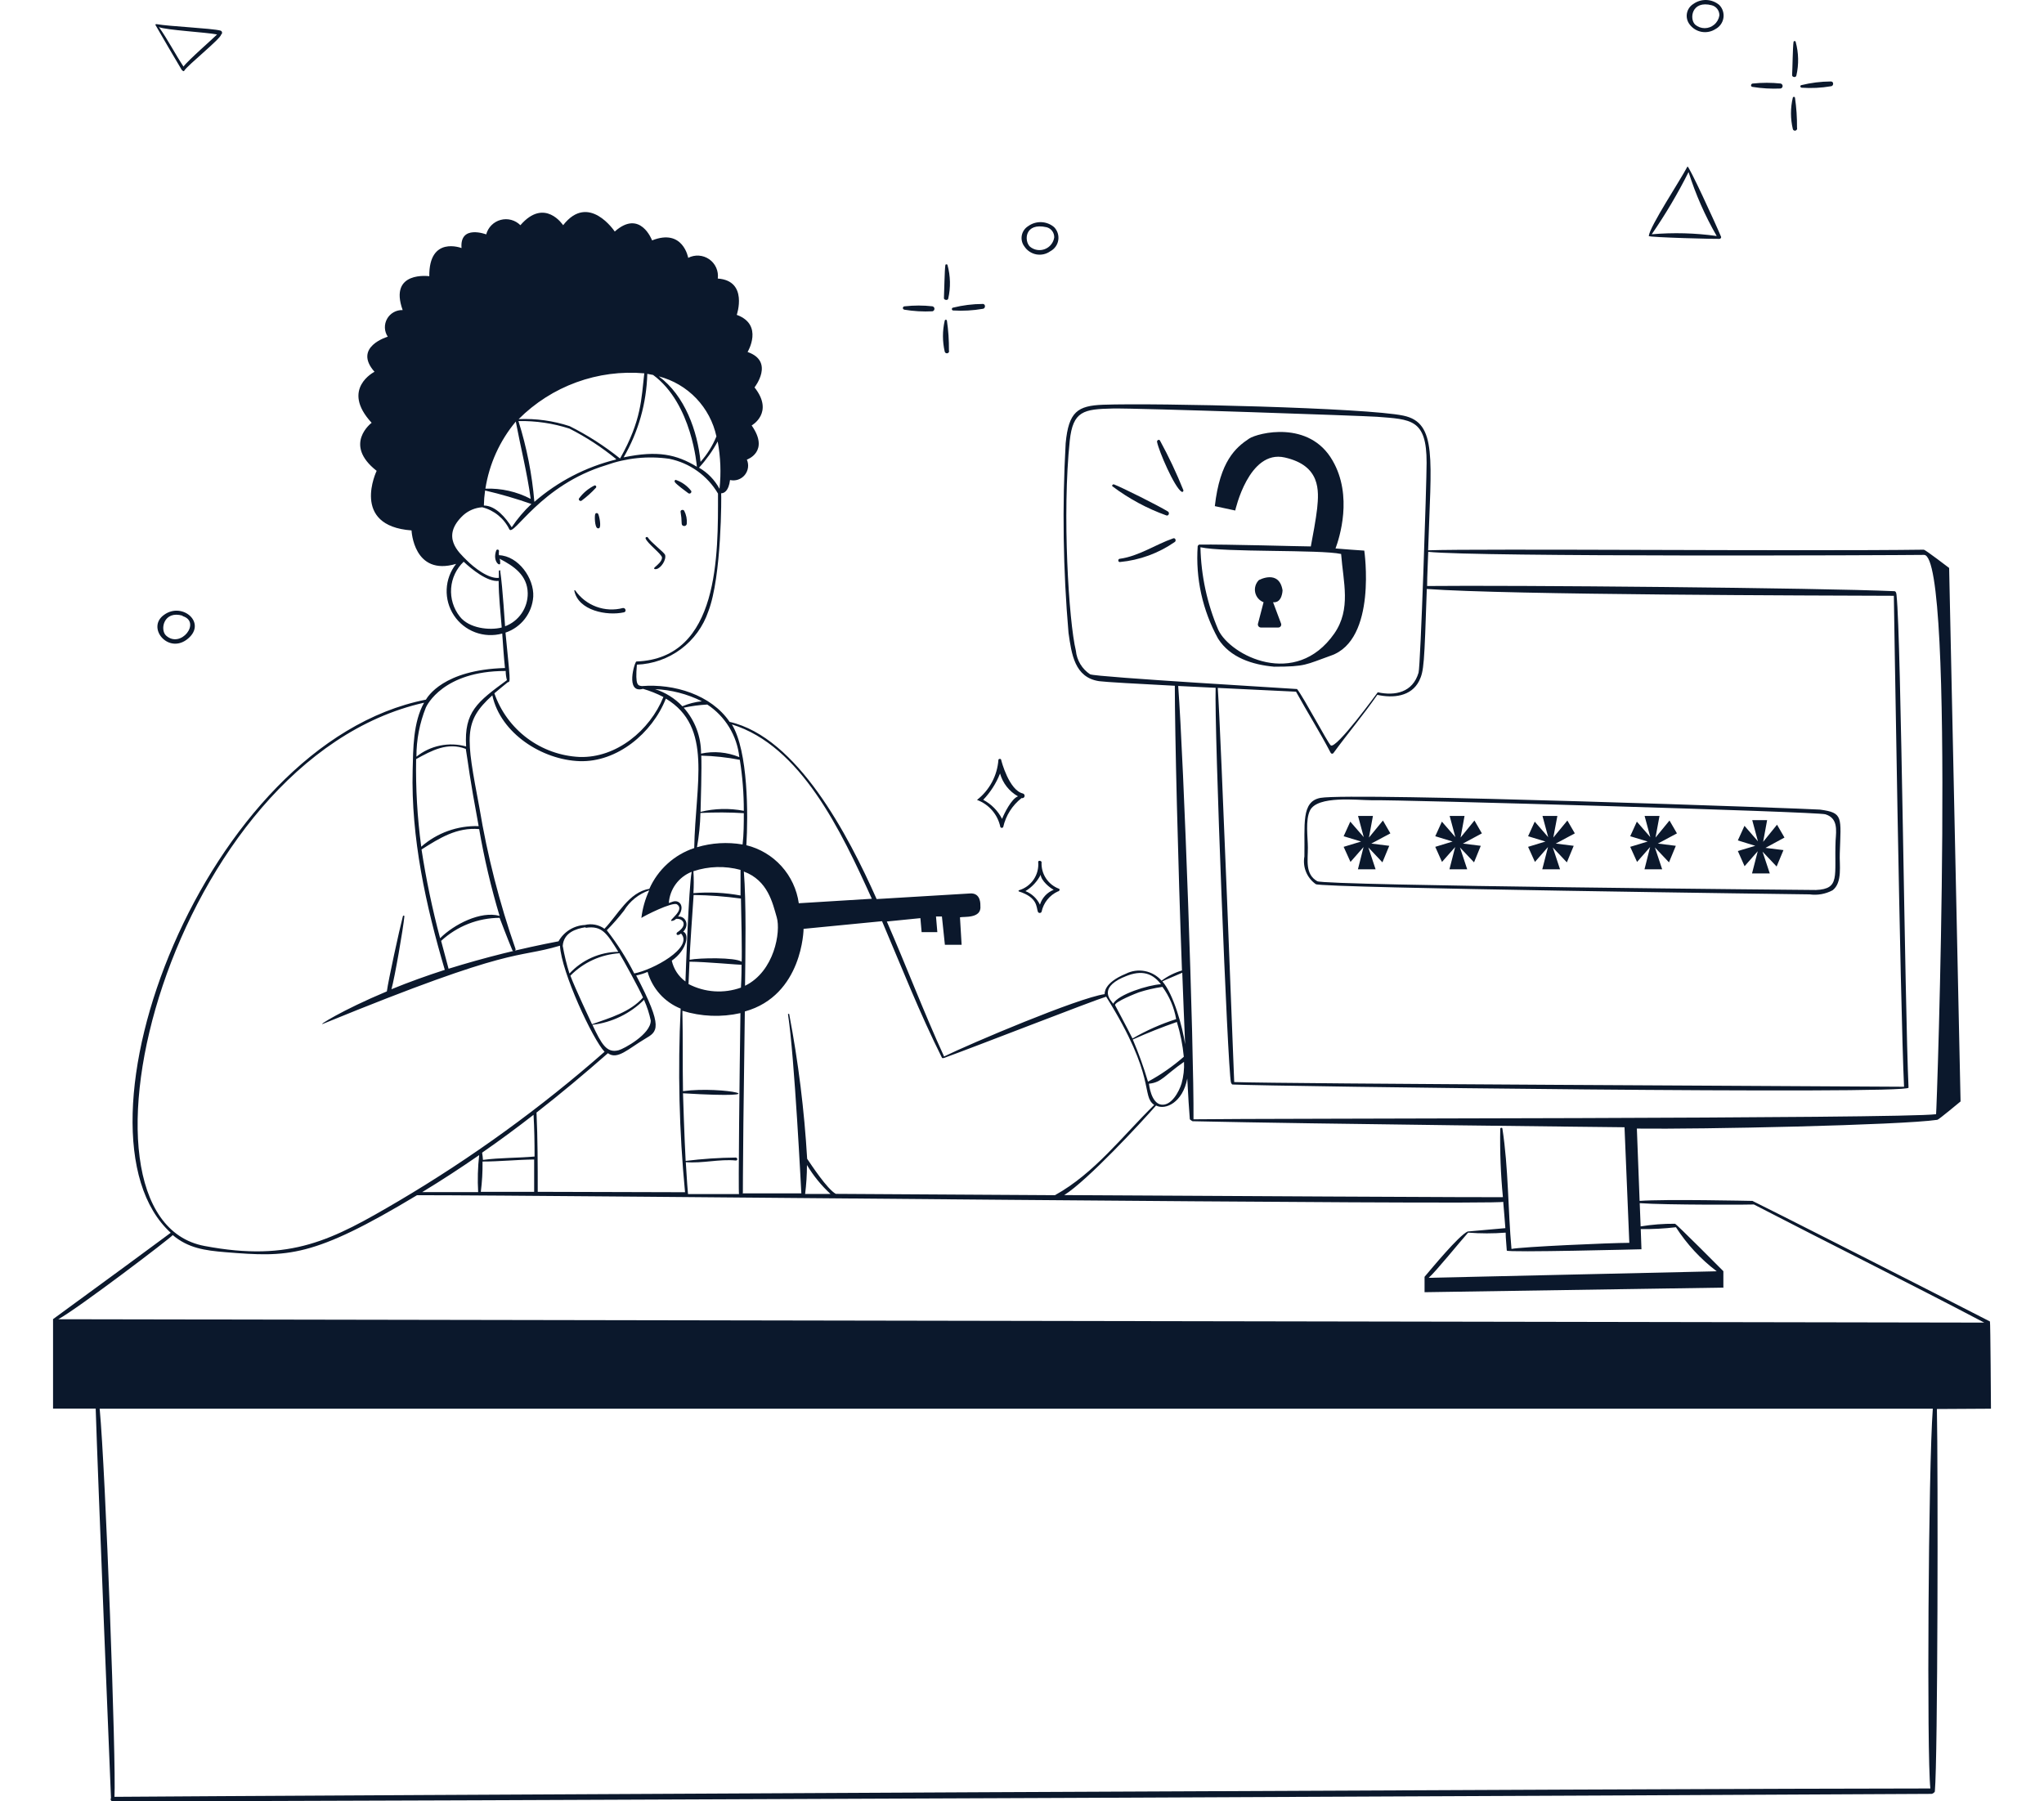 <svg width="236" height="208" viewBox="0 0 236 208" fill="none" xmlns="http://www.w3.org/2000/svg">
<g clip-path="url(#clip0_275_6893)">
<path d="M76.434 64.392C76.434 64.804 75.928 65.217 75.645 65.464C75.363 65.711 75.645 65.747 75.787 65.711C76.329 65.605 76.965 64.616 76.788 64.062C76.67 63.768 75.139 62.613 74.797 62.06C74.715 61.93 74.479 62.06 74.538 62.166C74.727 62.755 76.458 64.015 76.434 64.392ZM78.578 59.092C78.656 59.543 78.7 60 78.708 60.458C78.708 60.835 79.285 60.835 79.297 60.458C79.336 59.949 79.234 59.44 79.002 58.986C78.896 58.797 78.555 58.868 78.578 59.092ZM68.943 60.964C68.979 60.995 69.025 61.012 69.073 61.012C69.12 61.012 69.166 60.995 69.202 60.964C69.426 60.764 69.202 59.586 69.061 59.339C69.045 59.309 69.021 59.285 68.992 59.268C68.963 59.251 68.93 59.242 68.896 59.242C68.862 59.242 68.829 59.251 68.8 59.268C68.771 59.285 68.747 59.309 68.731 59.339C68.625 59.61 68.684 60.811 68.943 60.964ZM67.141 57.819C67.741 57.375 68.297 56.874 68.802 56.324C68.824 56.298 68.838 56.266 68.842 56.232C68.845 56.198 68.838 56.163 68.821 56.134C68.804 56.104 68.779 56.08 68.748 56.066C68.717 56.051 68.682 56.047 68.649 56.053C67.928 56.407 67.305 56.932 66.835 57.584C66.825 57.623 66.828 57.665 66.841 57.703C66.855 57.742 66.879 57.776 66.912 57.8C66.944 57.825 66.983 57.84 67.024 57.844C67.064 57.847 67.105 57.839 67.141 57.819ZM79.485 56.96C79.524 56.983 79.57 56.995 79.615 56.992C79.661 56.989 79.704 56.973 79.74 56.944C79.776 56.916 79.802 56.878 79.816 56.834C79.829 56.791 79.829 56.744 79.815 56.7C79.354 56.097 78.722 55.645 78.001 55.405C77.974 55.415 77.95 55.431 77.931 55.453C77.912 55.474 77.898 55.5 77.891 55.528C77.884 55.555 77.884 55.584 77.891 55.612C77.898 55.64 77.911 55.666 77.93 55.687C78.107 55.947 79.203 56.759 79.485 56.96ZM72.041 70.706C72.371 70.635 72.23 70.152 71.911 70.211C70.899 70.474 69.831 70.421 68.849 70.058C67.868 69.696 67.021 69.042 66.422 68.185C66.416 68.175 66.407 68.167 66.397 68.162C66.387 68.156 66.375 68.153 66.364 68.153C66.352 68.153 66.34 68.156 66.33 68.162C66.32 68.167 66.311 68.175 66.305 68.185C66.752 70.517 70.086 71.141 72.041 70.706ZM157.52 63.579C157.52 63.579 154.564 63.379 154.199 63.332C154.634 62.154 156.236 57.278 153.857 53.178C151.16 48.467 145.223 49.986 144.222 50.646C142.667 51.683 140.853 53.249 140.264 58.444L142.62 58.95C142.62 58.95 144.175 51.883 148.333 52.825C152.491 53.767 152.29 56.642 152.078 58.715C151.961 59.822 151.537 62.13 151.348 63.096C150.17 63.096 141.536 62.837 138.462 62.884C138.421 62.901 138.383 62.926 138.353 62.959C138.322 62.992 138.299 63.03 138.285 63.073C138.028 66.783 138.846 70.488 140.641 73.745C142.031 75.947 144.622 76.76 147.108 76.984C150.783 76.984 150.759 76.736 153.645 75.712C159.028 73.886 157.52 63.579 157.52 63.579ZM140.665 72.731C139.375 69.712 138.676 66.473 138.603 63.191C141.36 63.803 152.444 63.438 154.846 63.968C155.094 67.243 156.024 70.317 154.057 73.156C149.593 79.551 142.066 75.712 140.665 72.731Z" fill="#0B182C"/>
<path d="M148.083 68.161C147.682 65.711 145.35 66.983 145.35 66.983C145.166 67.166 145.03 67.393 144.956 67.642C144.881 67.891 144.871 68.155 144.925 68.409C144.979 68.663 145.095 68.9 145.264 69.097C145.433 69.295 145.649 69.447 145.892 69.539L145.244 72.025C145.232 72.076 145.231 72.13 145.242 72.182C145.254 72.234 145.277 72.283 145.31 72.325C145.342 72.367 145.384 72.401 145.432 72.424C145.48 72.448 145.532 72.46 145.586 72.46H147.576C147.633 72.463 147.69 72.451 147.742 72.425C147.793 72.4 147.837 72.362 147.87 72.315C147.903 72.268 147.923 72.214 147.93 72.157C147.936 72.1 147.928 72.042 147.906 71.989L146.987 69.539C148.059 69.657 148.083 68.161 148.083 68.161ZM133.595 51.035C133.819 52.142 135.585 56.229 136.41 56.771C136.528 56.853 136.657 56.771 136.634 56.606C135.849 54.646 134.949 52.734 133.936 50.882C133.842 50.681 133.548 50.834 133.595 51.035ZM134.855 59.068C133.807 58.42 129.613 56.312 128.589 55.923C128.459 55.923 128.341 56.076 128.447 56.159C130.34 57.584 132.436 58.716 134.667 59.516C134.926 59.61 135.079 59.221 134.855 59.068ZM135.456 62.166C133.418 62.873 131.475 64.227 129.295 64.522C129.072 64.522 129.048 64.898 129.295 64.898C131.576 64.686 133.764 63.886 135.644 62.578C135.833 62.449 135.715 62.072 135.456 62.166ZM155.138 96.56L157.152 97.173L155.138 97.785L155.927 99.528L157.435 97.809L156.787 100.376H158.825L157.989 97.856L159.614 99.576L160.403 97.667L158.33 97.408L160.533 96.23L159.673 94.746L158.059 96.713L158.519 94.216H156.799L157.459 96.666L155.904 94.876L155.138 96.56ZM166.493 99.528L168.013 97.809L167.353 100.376H169.402L168.566 97.856L170.192 99.576L170.969 97.667L168.908 97.408L171.099 96.23L170.239 94.746L168.637 96.713L169.096 94.216H167.377L168.036 96.666L166.481 94.876L165.716 96.56L167.718 97.173L165.716 97.785L166.493 99.528ZM177.224 99.528L178.731 97.809L178.072 100.376H180.121L179.285 97.856L180.91 99.576L181.7 97.667L179.627 97.408L181.829 96.23L180.969 94.746L179.344 96.713L179.815 94.216H178.095L178.755 96.666L177.2 94.876L176.434 96.56L178.437 97.173L176.434 97.785L177.224 99.528ZM189.014 99.528L190.522 97.809L189.874 100.376H191.912L191.076 97.856L192.701 99.576L193.49 97.667L191.417 97.408L193.62 96.23L192.76 94.746L191.146 96.713L191.606 94.216H189.886L190.546 96.666L188.991 94.876L188.225 96.56L190.239 97.173L188.225 97.785L189.014 99.528ZM201.429 100.023L202.949 98.292L202.289 100.859H204.339L203.502 98.339L205.128 100.058L205.917 98.162L203.844 97.903L206.035 96.713L205.175 95.229L203.573 97.208L204.032 94.699H202.313L202.972 97.149L201.417 95.359L200.652 97.043L202.666 97.667L200.652 98.268L201.429 100.023Z" fill="#0B182C"/>
<path d="M152.467 92.131C150.205 92.544 150.676 95.217 150.606 98.892C150.497 99.497 150.563 100.119 150.797 100.687C151.031 101.255 151.422 101.744 151.925 102.096C152.596 102.544 208.817 103.274 208.935 103.274C209.846 103.401 210.773 103.236 211.585 102.803C212.763 101.92 212.362 99.811 212.421 98.563C212.551 94.334 212.857 93.851 210.136 93.486C209.064 93.38 156.165 91.484 152.467 92.131ZM210.76 94.028C212.221 94.475 212.021 95.853 211.938 97.067C211.773 101.154 212.515 102.65 209.665 102.768C209.547 102.768 153.02 102.273 152.09 101.755C150.653 100.942 151.018 99.269 151.006 97.879C151.006 96.701 150.7 94.699 151.254 93.58C152.113 91.837 156.742 92.402 158.321 92.402C161.56 92.332 209.853 93.722 210.76 94.028Z" fill="#0B182C"/>
<path d="M229.876 162.663C229.876 162.663 229.817 152.628 229.759 152.592C225.047 150.154 202.42 138.67 202.337 138.67C202.255 138.67 192.219 138.446 189.31 138.67L188.992 130.318C196.283 130.413 219.464 129.93 223.692 129.305C223.822 129.305 226.366 127.185 226.366 127.185L225.047 65.582C225.047 65.582 222.291 63.473 222.126 63.473C208.427 63.662 170.746 63.332 164.892 63.544C165.222 53.084 165.976 48.82 162.042 47.996C157.79 47.089 133.572 46.512 127.341 46.736C124.432 46.853 123.384 47.536 123.042 51.176C122.633 58.478 122.743 65.799 123.372 73.085C123.725 75.523 124.067 78.232 126.906 78.656C127.565 78.751 131.346 78.963 135.645 79.186C135.645 84.652 136.011 99.576 136.47 112.061C135.621 112.312 134.824 112.711 134.114 113.239C133.613 112.667 132.936 112.278 132.19 112.133C131.444 111.988 130.67 112.095 129.992 112.438C127.365 113.522 127.565 114.711 127.542 114.794C124.444 115.241 112.123 120.471 109.002 121.991C106.646 116.855 104.655 111.578 102.394 106.407L106.269 106.019L106.41 107.632H108.224L108.071 105.83H108.754L109.096 109.093H111.028L110.839 105.924C111.263 105.807 113.36 106.113 113.195 104.593C113.195 104.476 113.277 103.086 112.017 103.168L101.216 103.816C97.953 96.478 92.064 85.135 84.243 83.356C82.099 80.211 77.811 78.927 74.113 79.222C73.665 79.151 73.323 79.222 73.535 76.748C75.371 76.678 77.142 76.053 78.614 74.956C80.086 73.858 81.191 72.339 81.781 70.6C83.335 66.595 83.3 57.066 83.265 56.96C83.595 56.96 84.125 56.724 84.29 55.428C84.599 55.499 84.921 55.483 85.221 55.381C85.521 55.279 85.787 55.095 85.989 54.85C86.19 54.606 86.32 54.31 86.363 53.996C86.406 53.682 86.361 53.362 86.233 53.073C86.233 53.073 88.907 52.166 86.787 49.127C86.787 49.127 89.425 47.654 87.117 44.733C87.117 44.733 89.472 41.741 86.316 40.646C86.316 40.646 88.212 37.501 85.067 36.358C85.067 36.358 86.421 32.412 82.876 32.165C82.93 31.739 82.867 31.307 82.693 30.914C82.519 30.522 82.242 30.184 81.89 29.938C81.538 29.692 81.126 29.547 80.698 29.518C80.27 29.489 79.842 29.577 79.46 29.774C79.46 29.774 78.871 26.334 75.29 27.76C75.29 27.76 73.936 24.108 70.979 26.735C70.979 26.735 67.976 22.2 65.019 26.005C65.019 26.005 62.899 22.754 60.084 26.005C59.791 25.711 59.427 25.5 59.026 25.392C58.626 25.285 58.204 25.285 57.804 25.393C57.404 25.5 57.039 25.711 56.747 26.005C56.454 26.299 56.244 26.664 56.138 27.065C56.138 27.065 53.064 25.887 53.288 28.643C53.288 28.643 49.518 27.183 49.566 31.894C49.566 31.894 44.854 31.235 46.491 35.805C46.127 35.791 45.767 35.879 45.449 36.057C45.132 36.236 44.869 36.498 44.692 36.816C44.514 37.134 44.427 37.495 44.441 37.859C44.455 38.223 44.57 38.576 44.772 38.879C44.772 38.879 40.708 40.057 43.24 42.931C43.24 42.931 39.294 44.91 42.91 48.82C42.91 48.82 39.577 51.306 43.488 54.368C43.488 54.368 40.425 60.729 47.516 61.247C47.516 61.247 47.74 66.571 52.663 65.111C52 65.95 51.618 66.977 51.573 68.045C51.528 69.114 51.822 70.169 52.412 71.061C53.002 71.953 53.859 72.636 54.86 73.012C55.861 73.388 56.956 73.438 57.987 73.156C58.082 74.475 58.164 75.818 58.305 77.137C51.156 77.337 49.353 80.506 49.177 80.788C23.558 85.841 6.902 130.707 19.73 142.368C19.612 142.368 20.907 141.532 6.125 152.321V162.651H11.049C11.272 169.943 12.804 207.635 12.815 207.635C12.792 207.67 12.779 207.71 12.777 207.752C12.775 207.794 12.784 207.835 12.803 207.873C12.822 207.91 12.851 207.941 12.886 207.964C12.921 207.986 12.962 207.999 13.004 208C40.354 208 207.52 207.246 223.021 207.14C223.104 207.14 223.386 206.987 223.398 206.846C223.74 203.029 223.775 169.636 223.634 162.699L229.876 162.663ZM189.44 141.921C190.797 141.941 192.155 141.87 193.503 141.709C194.762 143.669 196.357 145.391 198.215 146.797L164.951 147.551C165.705 146.927 168.603 143.334 169.51 142.333C170.952 142.445 172.402 142.445 173.844 142.333C173.844 143.028 173.939 143.723 173.974 144.406C173.974 144.653 189.522 144.253 189.522 144.253L189.44 141.921ZM173.467 130.318C173.467 130.177 173.22 130.224 173.22 130.318C173.169 132.961 173.272 135.603 173.526 138.234C173.385 138.234 176.235 138.304 122.877 137.998C125.551 136.314 131.641 129.753 133.478 127.656C134.55 128.222 136.564 127.315 137.082 124.535C137.188 126.514 137.283 128.151 137.377 129.247C137.377 129.247 137.66 129.494 137.719 129.47C151.853 129.788 187.567 130.165 187.567 130.165L188.12 143.511C186 143.511 175.646 143.97 174.516 144.217C174.103 139.683 174.174 134.912 173.467 130.318ZM136.706 122.615C136.745 123.457 136.65 124.3 136.423 125.112C136.14 126.043 135.245 127.727 134.067 127.55C132.889 127.374 132.665 125.195 132.654 125.136C134.138 124.994 134.468 124.158 136.706 122.615ZM132.548 124.9C132.056 123.246 131.47 121.622 130.793 120.035C132.465 119.282 134.15 118.61 135.881 118.009C136.285 119.317 136.554 120.663 136.682 122.026C135.415 123.135 134.028 124.099 132.548 124.9ZM164.739 68.008C174.162 68.703 210.088 68.762 218.663 68.797C218.663 68.797 219.393 116.066 219.841 125.489C209.817 125.418 148.107 125.147 142.501 124.947C142.501 124.947 140.946 84.24 140.604 79.434L149.639 79.87C150.934 82.225 152.419 84.581 153.644 86.937C153.66 86.966 153.684 86.991 153.713 87.008C153.742 87.025 153.775 87.034 153.808 87.034C153.842 87.034 153.875 87.025 153.904 87.008C153.933 86.991 153.957 86.966 153.973 86.937C155.622 84.675 157.436 82.531 159.027 80.235C160.829 80.635 162.937 80.447 163.856 78.621C164.409 77.478 164.445 76.748 164.739 68.008ZM125.869 77.867C125.408 77.564 125.02 77.161 124.735 76.688C124.449 76.215 124.273 75.684 124.22 75.134C123.395 71.754 122.63 59.268 123.513 50.894C123.878 47.454 125.115 47.242 128.472 47.171C131.417 47.112 157.554 48.019 158.979 48.125C162.914 48.432 164.727 48.361 164.716 53.438C164.716 55.794 164.021 76.866 163.785 77.679C163.114 79.952 161.088 80.376 159.074 79.94C159.074 79.94 154.256 86.584 153.644 86.065C153.29 85.759 150.522 80.517 149.757 79.563C149.698 79.54 126.493 78.185 125.893 77.867H125.869ZM140.357 79.422C140.192 84.004 141.735 123.286 142.124 124.983C142.124 124.983 142.206 125.23 142.312 125.23C146.941 125.442 220.406 126.408 220.359 125.595C219.923 116.172 219.499 73.415 218.981 68.821C218.981 68.821 218.981 68.279 218.745 68.267C210.17 67.879 174.233 67.561 164.775 67.667C164.775 66.394 164.869 65.052 164.904 63.721C170.652 64.321 218.463 64.121 222.149 64.074C225.836 64.027 223.61 128.646 223.539 128.658C219.77 129.188 145.61 129.129 137.801 129.247C137.86 120.919 136.682 87.903 136.034 79.21L140.357 79.422ZM136.505 112.332C136.611 115.265 136.729 118.045 136.835 120.577C136.529 118.551 135.504 114.806 134.208 113.321C134.538 113.145 135.775 112.65 136.482 112.332H136.505ZM134.22 113.958C135.025 115.061 135.565 116.334 135.799 117.68C134.042 118.24 132.351 118.991 130.757 119.918C130.121 118.634 128.755 116.101 128.743 116.066C128.661 115.689 131.264 114.664 131.499 114.582C132.379 114.299 133.282 114.09 134.197 113.958H134.22ZM129.674 112.862C131.476 112.038 132.889 112.132 134.044 113.651C132.595 113.722 129.073 114.829 128.531 115.901C128.319 115.559 126.729 114.193 129.65 112.862H129.674ZM108.79 122.156C108.79 122.226 109.002 122.156 109.013 122.156C112.3 120.978 126.152 115.559 127.718 115.088C133.608 124.511 131.711 126.502 133.266 127.586C129.579 131.19 126.375 135.478 121.805 138.01L96.504 137.857C95.503 137.315 93.618 134.429 93.194 133.805C92.865 128.199 92.173 122.619 91.121 117.103C91.121 117.02 90.968 117.103 90.98 117.103C91.734 121.955 92.511 137.668 92.523 137.798H85.738C85.833 137.61 85.668 139.659 85.998 116.796C92.7 114.935 92.782 107.255 92.782 107.255L101.84 106.372C104.09 111.661 106.198 117.02 108.766 122.156H108.79ZM95.892 137.869H92.959C93.099 136.759 93.17 135.642 93.171 134.523C93.911 135.764 94.828 136.891 95.892 137.869ZM55.208 137.657H48.741C50.979 136.302 53.182 134.865 55.325 133.381C55.166 134.8 55.126 136.231 55.208 137.657ZM55.714 134.123C57.693 134.123 59.695 133.911 61.674 133.887V137.621H55.514C55.661 136.481 55.728 135.332 55.714 134.182V134.123ZM55.714 133.063C57.716 131.673 59.68 130.228 61.603 128.728C61.698 130.33 61.721 131.944 61.721 133.546C59.742 133.722 57.728 133.675 55.761 133.935C55.745 133.662 55.714 133.391 55.667 133.122L55.714 133.063ZM62.086 137.621C62.086 134.571 62.086 131.52 61.945 128.469C64.76 126.278 67.493 123.981 70.19 121.614C71.286 122.427 72.546 121.096 74.478 119.953C75.891 119.117 76.669 118.775 73.453 112.638C73.906 112.548 74.348 112.41 74.772 112.226C75.043 113.177 75.528 114.053 76.189 114.788C76.851 115.523 77.671 116.097 78.589 116.466C78.246 123.537 78.415 130.623 79.095 137.668L62.086 137.621ZM55.325 95.736C55.907 99.121 56.694 102.469 57.681 105.759C55.502 105.147 52.392 106.749 50.814 108.339C49.915 104.964 49.199 101.544 48.67 98.091C50.767 96.76 52.758 95.512 55.325 95.736ZM48.635 97.762C48.183 94.413 47.986 91.034 48.046 87.655C49.86 86.654 51.674 85.665 53.782 86.477C54.112 88.456 54.136 89.316 55.266 95.394C52.834 95.316 50.463 96.166 48.635 97.773V97.762ZM57.693 106.007C57.693 106.007 58.635 108.492 59.154 109.717C59.248 109.929 59.601 109.776 59.519 109.564C57.665 104.255 56.27 98.797 55.349 93.25C53.794 85.005 53.488 83.332 56.845 80.293C57.799 84.699 62.617 87.75 66.927 87.891C71.239 88.032 75.302 84.675 76.881 80.671C82.346 83.957 80.285 90.471 80.155 97.927C79.011 98.308 77.959 98.924 77.067 99.736C76.174 100.547 75.461 101.535 74.972 102.638C72.617 103.003 71.321 105.665 69.79 107.244C69.467 107.011 69.097 106.852 68.707 106.777C68.316 106.702 67.914 106.712 67.528 106.808C66.903 106.838 66.297 107.027 65.765 107.357C65.233 107.687 64.794 108.146 64.489 108.692C60.201 109.509 55.961 110.567 51.792 111.861C51.497 110.789 51.215 109.717 50.932 108.645C52.773 106.944 55.186 105.994 57.693 105.983V106.007ZM80.968 87.255C82.463 87.291 83.952 87.453 85.42 87.738C85.731 89.686 85.885 91.655 85.88 93.627C84.226 93.307 82.522 93.347 80.885 93.745C80.909 92.838 81.039 88.562 80.968 87.255ZM85.88 93.898C85.88 95.076 85.88 96.325 85.738 97.514C83.982 97.213 82.18 97.321 80.473 97.832C80.707 96.525 80.841 95.202 80.874 93.875C82.541 93.788 84.213 93.796 85.88 93.898ZM77.564 110.93C79.378 109.646 79.59 107.797 78.883 107.585C79.696 106.749 79.072 105.736 78.294 105.842C79.154 104.664 78.459 103.863 77.693 104.11L77.222 104.275C77.276 103.487 77.553 102.729 78.02 102.091C78.487 101.453 79.125 100.961 79.861 100.671C79.519 102.461 79.166 112.556 79.142 113.333C78.342 112.751 77.781 111.896 77.564 110.93ZM78.165 104.428C79.177 105.112 76.987 106.384 77.587 106.337C77.767 106.314 77.933 106.231 78.058 106.101C78.871 106.019 79.472 106.831 78.2 107.656C78.023 107.774 78.094 108.198 78.636 107.797C80.12 109.434 75.338 112.014 73.229 112.403C72.336 110.644 71.275 108.975 70.061 107.42C70.764 106.706 71.425 105.951 72.04 105.159C72.712 104.06 73.744 103.228 74.961 102.803C74.491 103.812 74.185 104.89 74.054 105.995C74.395 105.748 77.658 104.099 78.165 104.428ZM85.503 100.447V103.404C83.709 103.073 81.879 102.981 80.061 103.133C80.114 102.289 80.114 101.444 80.061 100.6C81.82 100.015 83.713 99.962 85.503 100.447ZM85.632 111.048C84.867 110.53 80.768 110.601 79.625 110.824C79.625 109.811 79.99 104.829 80.085 103.345C81.913 103.371 83.738 103.508 85.55 103.757C85.597 105.371 85.68 110.235 85.632 111.048ZM79.613 111.048C81.357 111.048 85.573 111.437 85.621 111.402C85.621 111.814 85.621 112.744 85.55 114.04C84.567 114.392 83.522 114.538 82.48 114.467C81.438 114.396 80.422 114.11 79.496 113.628C79.531 112.697 79.578 111.837 79.613 110.977V111.048ZM85.88 100.636C88.671 101.672 89.201 104.275 89.684 105.924C90.167 107.573 89.425 112.167 86.021 113.828C86.068 110.047 86.174 104.275 85.88 100.565V100.636ZM67.611 107.138C69.531 106.843 70.073 107.797 71.392 109.906C70.33 109.918 69.282 110.147 68.312 110.579C67.342 111.01 66.47 111.635 65.75 112.415C65.421 111.369 65.162 110.302 64.972 109.222C65.09 107.691 66.48 107.244 67.611 107.067V107.138ZM71.545 110.141C71.969 110.836 73.806 114.17 74.242 115.183C72.77 116.867 70.402 117.538 68.353 118.269C68.153 117.821 66.397 114.111 65.856 112.662C67.368 111.126 69.394 110.203 71.545 110.071V110.141ZM74.372 115.489C74.71 116.244 74.967 117.034 75.137 117.845C75.137 119.435 72.016 121.119 71.427 121.272C70.037 121.637 69.448 120.554 68.4 118.339C70.669 118.065 72.781 117.036 74.395 115.418L74.372 115.489ZM79.177 134.194C81.121 134.359 83.053 133.817 84.961 134.005C85.185 134.005 85.173 133.699 84.961 133.664C83.023 133.683 81.088 133.813 79.166 134.052C79.024 131.555 78.859 126.337 78.859 126.243C90.638 126.95 83.43 125.371 78.859 125.996C78.801 122.909 78.859 119.812 78.789 116.714C80.96 117.391 83.272 117.484 85.491 116.985C85.397 123.369 85.232 137.704 85.326 137.88H79.437C79.413 137.692 79.295 136.161 79.177 134.123V134.194ZM100.662 103.781L92.228 104.299C92.004 102.705 91.308 101.214 90.229 100.02C89.15 98.825 87.737 97.981 86.174 97.597C86.386 94.169 86.398 86.748 84.502 83.65C92.476 86.112 97.117 95.948 100.662 103.781ZM85.35 87.42C83.955 86.845 82.42 86.706 80.944 87.019C80.953 85.066 80.24 83.179 78.942 81.719C79.838 81.526 80.748 81.403 81.663 81.354C82.689 82.029 83.552 82.924 84.192 83.972C84.831 85.021 85.231 86.198 85.361 87.42H85.35ZM81.027 80.977C80.256 81.057 79.502 81.251 78.789 81.554C77.919 80.64 76.834 79.96 75.632 79.575C77.513 79.657 79.355 80.134 81.039 80.977H81.027ZM83.065 56.429C82.52 55.417 81.705 54.577 80.709 54.003C81.549 53.086 82.273 52.07 82.864 50.976C83.199 52.774 83.271 54.611 83.076 56.429H83.065ZM82.711 50.41C82.27 51.479 81.653 52.467 80.885 53.332C80.544 49.798 79.072 45.664 76.068 43.461C77.712 43.889 79.206 44.765 80.381 45.992C81.556 47.219 82.367 48.749 82.723 50.41H82.711ZM74.725 43.166L75.408 43.296C79.931 46.618 80.461 53.897 80.461 53.897C78.106 52.472 75.938 51.989 72.004 52.813C73.709 49.878 74.649 46.56 74.737 43.166H74.725ZM74.383 43.166C74.042 45.993 74.101 48.502 71.592 52.943C69.79 51.496 67.839 50.244 65.773 49.209C63.875 48.586 61.88 48.31 59.884 48.396C61.77 46.508 64.046 45.057 66.553 44.143C69.06 43.229 71.737 42.876 74.395 43.108L74.383 43.166ZM71.121 53.061C67.637 53.921 64.407 55.596 61.698 57.949C61.433 54.781 60.817 51.652 59.86 48.62C61.858 48.583 63.848 48.877 65.75 49.492C67.665 50.464 69.47 51.641 71.133 53.002L71.121 53.061ZM59.554 48.679C60.119 51.683 60.861 54.569 61.274 57.607C59.663 56.765 57.86 56.358 56.044 56.429C56.488 53.575 57.701 50.895 59.554 48.679ZM56.02 56.642C57.826 57.062 59.607 57.581 61.356 58.196C60.498 59.002 59.736 59.903 59.083 60.882C58.411 59.81 57.245 58.385 55.867 58.373C55.878 57.794 55.925 57.215 56.008 56.642H56.02ZM53.076 71.177C52.355 70.255 52.002 69.098 52.087 67.931C52.172 66.764 52.688 65.671 53.535 64.863C54.465 65.735 56.291 67.219 57.575 67.078C57.575 68.868 57.787 70.611 57.928 72.461C56.562 72.814 54.147 72.578 53.076 71.177ZM57.787 65.923C57.787 65.817 57.599 65.853 57.599 65.923V66.724C56.421 66.866 54.725 65.546 53.865 64.675C53.005 63.803 50.826 61.966 53.5 59.48C54.105 58.945 54.872 58.626 55.679 58.573C56.356 58.745 56.987 59.063 57.528 59.505C58.069 59.946 58.507 60.501 58.812 61.129C59.318 61.966 62.416 56.017 69.966 53.72C72.307 52.879 74.819 52.624 77.281 52.978C78.447 53.217 79.549 53.698 80.517 54.39C81.485 55.082 82.297 55.969 82.9 56.995C82.9 63.909 83.124 76.041 73.477 76.383C73.288 76.383 72.146 80.14 74.242 79.54C75.056 79.777 75.845 80.093 76.598 80.482C75.043 84.322 71.18 87.549 66.916 87.408C64.73 87.305 62.624 86.55 60.871 85.24C59.118 83.93 57.798 82.125 57.08 80.058C57.575 79.634 58.105 79.21 58.635 78.774C58.977 78.774 58.894 78.503 58.364 73.049C59.249 72.753 60.025 72.201 60.596 71.463C61.166 70.725 61.505 69.834 61.568 68.903C61.686 66.76 59.837 64.192 57.61 64.109C57.587 63.957 57.587 63.802 57.61 63.65C57.617 63.609 57.609 63.568 57.586 63.533C57.564 63.498 57.529 63.473 57.489 63.463C57.449 63.453 57.407 63.458 57.37 63.477C57.334 63.496 57.306 63.529 57.292 63.568C56.821 64.887 57.834 65.535 57.752 64.957C57.752 64.804 57.752 64.651 57.669 64.51C59.307 65.358 60.897 66.406 60.932 68.503C60.941 69.331 60.695 70.141 60.227 70.824C59.759 71.507 59.092 72.029 58.317 72.319C58.294 72.237 58.058 67.938 57.752 65.923H57.787ZM58.388 77.478C58.388 77.832 58.435 78.185 58.529 78.538C55.113 81.047 53.57 82.19 53.818 86.195C52.837 85.923 51.805 85.888 50.808 86.093C49.81 86.298 48.876 86.736 48.081 87.373C48.076 85.423 48.448 83.491 49.177 81.683C49.271 81.471 51.167 77.478 58.352 77.478H58.388ZM48.965 81.142C47.693 83.403 47.704 86.477 47.645 88.927C47.445 96.713 49.165 104.558 51.356 111.99C49.271 112.662 47.21 113.404 45.196 114.228C45.572 112.909 46.55 107.267 46.691 105.807C46.691 105.701 46.538 105.689 46.515 105.807C46.102 107.385 44.842 113.168 44.666 114.476C39.459 116.655 36.491 118.551 37.327 118.21C59.707 109.046 59.342 110.777 64.654 109.199C64.807 112.238 68.459 120.059 69.802 121.449C62.427 127.928 54.461 133.702 46.008 138.693C38.387 143.169 33.617 145.76 23.628 143.876C6.207 140.66 19.718 87.738 48.965 81.142ZM222.88 206.516C195.494 206.516 28.528 207.352 13.216 207.482C13.428 203.701 12.191 169.86 11.508 162.663H223.162C222.644 169.577 222.456 202.711 222.88 206.516ZM6.726 152.333C8.928 151.155 19.859 142.839 19.942 142.616C21.744 144.123 23.617 144.394 26.067 144.594C33.24 145.172 36.079 145.278 48.152 138.01C64.407 138.01 172.796 139.188 173.562 138.776C173.644 139.789 173.738 140.802 173.809 141.815L169.451 142.203C168.402 142.698 165.305 146.467 164.48 147.433V149.212L198.98 148.682V146.785C198.98 146.785 193.527 141.296 193.397 141.308C192.068 141.298 190.74 141.4 189.428 141.614L189.322 138.929C192.255 139.153 202.467 139.117 202.502 139.082C211.348 143.664 220.277 148.081 229.099 152.722L6.726 152.333Z" fill="#0B182C"/>
<path d="M112.804 92.367C113.483 92.617 114.087 93.035 114.559 93.584C115.031 94.132 115.355 94.791 115.501 95.5C115.517 95.529 115.541 95.554 115.57 95.571C115.599 95.588 115.632 95.597 115.666 95.597C115.7 95.597 115.733 95.588 115.762 95.571C115.791 95.554 115.815 95.529 115.831 95.5C116.13 94.174 116.879 92.992 117.951 92.155C118.021 92.175 118.097 92.167 118.161 92.131C118.225 92.096 118.272 92.037 118.293 91.966C118.313 91.896 118.304 91.821 118.269 91.757C118.234 91.692 118.174 91.645 118.104 91.625C116.514 91.26 115.619 87.891 115.595 87.738C115.572 87.585 115.301 87.596 115.277 87.738C115.212 88.639 114.958 89.518 114.532 90.315C114.106 91.112 113.517 91.811 112.804 92.367ZM115.466 89.316C115.62 89.871 115.883 90.389 116.239 90.842C116.595 91.295 117.036 91.673 117.539 91.955C116.797 92.202 115.937 93.945 115.701 94.558C115.217 93.618 114.457 92.849 113.522 92.355C114.36 91.477 115.02 90.445 115.466 89.316ZM120.26 99.54C120.189 99.34 119.836 99.364 119.871 99.54C119.935 100.259 119.746 100.978 119.338 101.573C118.929 102.169 118.327 102.603 117.633 102.803C117.633 102.803 117.551 102.909 117.633 102.932C119.836 103.639 119.635 104.746 119.836 105.288C119.855 105.328 119.885 105.362 119.923 105.385C119.96 105.409 120.003 105.421 120.048 105.421C120.092 105.421 120.135 105.409 120.173 105.385C120.21 105.362 120.24 105.328 120.26 105.288C120.367 104.775 120.594 104.295 120.921 103.886C121.249 103.477 121.668 103.15 122.144 102.932C122.309 102.932 122.415 102.685 122.274 102.626C121.653 102.394 121.123 101.969 120.76 101.414C120.398 100.859 120.223 100.202 120.26 99.54ZM120.071 104.464C119.731 103.75 119.133 103.19 118.399 102.897C119.147 102.444 119.755 101.792 120.154 101.013C120.224 101.719 121.214 102.52 121.661 102.744C121.284 102.893 120.945 103.125 120.67 103.422C120.395 103.72 120.19 104.076 120.071 104.464ZM198.519 27.583C198.636 27.583 198.766 27.465 198.707 27.324C198.189 26.052 194.95 18.996 194.832 19.232C194.019 20.798 190.474 26.146 190.368 27.253C190.356 27.418 198.483 27.618 198.519 27.583ZM190.709 27.053C192.291 24.759 193.712 22.358 194.961 19.868C195.774 22.44 196.864 24.916 198.212 27.253C195.727 26.904 193.21 26.837 190.709 27.053ZM207.412 8.713C207.703 7.434 207.674 6.103 207.329 4.838C207.329 4.72 207.105 4.697 207.082 4.838C206.988 5.427 206.964 7.971 206.917 8.643C206.87 8.902 207.353 9.02 207.412 8.713ZM207.388 15.039C207.435 15.008 207.47 14.961 207.487 14.908C207.504 14.854 207.502 14.797 207.482 14.744C207.494 13.582 207.415 12.42 207.247 11.269C207.238 11.243 207.222 11.22 207.2 11.204C207.177 11.187 207.151 11.178 207.123 11.178C207.095 11.178 207.068 11.187 207.046 11.204C207.024 11.22 207.008 11.243 206.999 11.269C206.717 12.462 206.717 13.704 206.999 14.897C207.009 14.937 207.028 14.974 207.055 15.005C207.082 15.035 207.117 15.059 207.156 15.073C207.194 15.087 207.235 15.091 207.276 15.085C207.317 15.079 207.355 15.063 207.388 15.039ZM208.012 10.127C209.138 10.207 210.269 10.152 211.381 9.962C211.734 9.962 211.758 9.385 211.381 9.408C210.233 9.414 209.091 9.556 207.977 9.832C207.8 9.879 207.859 10.103 208.012 10.127ZM202.335 10.033C203.409 10.207 204.499 10.27 205.586 10.221C205.652 10.207 205.712 10.171 205.755 10.119C205.798 10.066 205.822 10 205.822 9.932C205.822 9.864 205.798 9.799 205.755 9.746C205.712 9.693 205.652 9.657 205.586 9.644C204.525 9.532 203.455 9.532 202.394 9.644C202.17 9.632 202.064 9.985 202.335 10.033ZM109.482 34.486C109.773 33.207 109.745 31.876 109.4 30.61C109.4 30.504 109.176 30.469 109.152 30.61C109.058 31.187 109.023 33.732 108.987 34.403C108.94 34.627 109.423 34.745 109.482 34.486ZM109.458 40.764C109.509 40.736 109.548 40.691 109.567 40.636C109.587 40.582 109.586 40.523 109.564 40.469C109.576 39.31 109.498 38.153 109.329 37.006C109.321 36.98 109.304 36.957 109.282 36.94C109.26 36.924 109.233 36.915 109.205 36.915C109.178 36.915 109.151 36.924 109.128 36.94C109.106 36.957 109.09 36.98 109.082 37.006C108.805 38.196 108.805 39.433 109.082 40.622C109.094 40.659 109.114 40.692 109.141 40.72C109.168 40.748 109.2 40.769 109.236 40.783C109.272 40.796 109.311 40.802 109.35 40.798C109.388 40.795 109.425 40.783 109.458 40.764ZM110.083 35.852C111.209 35.919 112.34 35.856 113.451 35.663C113.805 35.663 113.828 35.074 113.451 35.098C112.304 35.103 111.161 35.245 110.047 35.522C110.004 35.527 109.964 35.549 109.936 35.583C109.908 35.617 109.895 35.661 109.9 35.705C109.905 35.748 109.927 35.788 109.961 35.816C109.995 35.844 110.039 35.856 110.083 35.852ZM104.405 35.758C105.479 35.938 106.569 36.002 107.656 35.946C107.723 35.932 107.783 35.896 107.826 35.844C107.869 35.791 107.892 35.725 107.892 35.657C107.892 35.59 107.869 35.524 107.826 35.471C107.783 35.419 107.723 35.382 107.656 35.369C106.599 35.251 105.533 35.251 104.476 35.369C104.24 35.357 104.134 35.663 104.405 35.758ZM198.071 3.354C198.313 3.226 198.521 3.044 198.68 2.822C198.839 2.6 198.944 2.343 198.986 2.073C199.028 1.803 199.007 1.527 198.924 1.267C198.841 1.007 198.698 0.769 198.507 0.574C198.092 0.225 197.573 0.023 197.031 0.002C196.489 -0.019 195.956 0.14 195.515 0.456C195.323 0.575 195.157 0.732 195.029 0.918C194.902 1.104 194.815 1.315 194.773 1.537C194.732 1.759 194.738 1.988 194.791 2.207C194.844 2.427 194.942 2.633 195.079 2.812C195.414 3.267 195.911 3.577 196.467 3.678C197.024 3.778 197.597 3.663 198.071 3.354ZM197.647 0.609C197.904 0.678 198.13 0.832 198.288 1.046C198.446 1.26 198.528 1.521 198.519 1.787C198.453 2.202 198.24 2.579 197.918 2.847C197.613 3.109 197.224 3.252 196.822 3.252C196.421 3.252 196.032 3.109 195.727 2.847C195.02 2.188 195.315 -0.003 197.647 0.609ZM121.273 29.008C121.514 28.881 121.723 28.699 121.882 28.476C122.041 28.254 122.146 27.998 122.188 27.728C122.23 27.458 122.209 27.182 122.126 26.921C122.042 26.661 121.9 26.424 121.708 26.229C121.295 25.877 120.775 25.674 120.233 25.653C119.691 25.632 119.157 25.793 118.717 26.111C118.524 26.229 118.359 26.386 118.231 26.573C118.103 26.759 118.016 26.97 117.975 27.192C117.934 27.414 117.94 27.642 117.993 27.861C118.045 28.081 118.144 28.287 118.281 28.466C118.438 28.703 118.641 28.905 118.878 29.061C119.116 29.217 119.382 29.324 119.661 29.375C119.941 29.425 120.228 29.419 120.504 29.356C120.781 29.293 121.043 29.175 121.273 29.008ZM120.849 26.24C121.106 26.309 121.332 26.463 121.49 26.677C121.648 26.891 121.729 27.152 121.72 27.418C121.675 27.719 121.551 28.002 121.36 28.238C121.17 28.475 120.92 28.657 120.636 28.766C120.353 28.875 120.045 28.907 119.745 28.858C119.445 28.81 119.164 28.683 118.929 28.49C118.222 27.842 118.281 25.651 120.849 26.24ZM18.938 71C16.912 72.437 19.315 75.441 21.506 73.898C24.062 72.048 21.093 69.422 18.938 71ZM21.082 71.141C23.273 71.801 20.881 74.958 19.162 73.379C18.443 72.684 18.914 70.458 21.082 71.094V71.141ZM21.27 8.171C21.588 7.583 25.475 4.485 25.534 3.99C25.573 3.961 25.604 3.922 25.622 3.877C25.64 3.832 25.646 3.782 25.637 3.734C25.628 3.686 25.606 3.642 25.574 3.606C25.541 3.57 25.498 3.544 25.452 3.531C24.415 3.26 19.503 3.048 18.09 2.789C18.019 2.789 17.913 2.789 17.948 2.883C17.984 2.977 20.964 8.065 20.987 8.077C21.011 8.089 21.199 8.313 21.27 8.171ZM25.063 3.978C24.804 4.273 21.6 7.064 21.188 7.689C20.21 6.216 19.385 4.579 18.349 3.13C19.209 3.483 23.744 3.719 25.063 3.978Z" fill="#0B182C"/>
</g>
<defs>
<clipPath id="clip0_275_6893">
<rect width="236" height="208" fill="white"/>
</clipPath>
</defs>
</svg>
